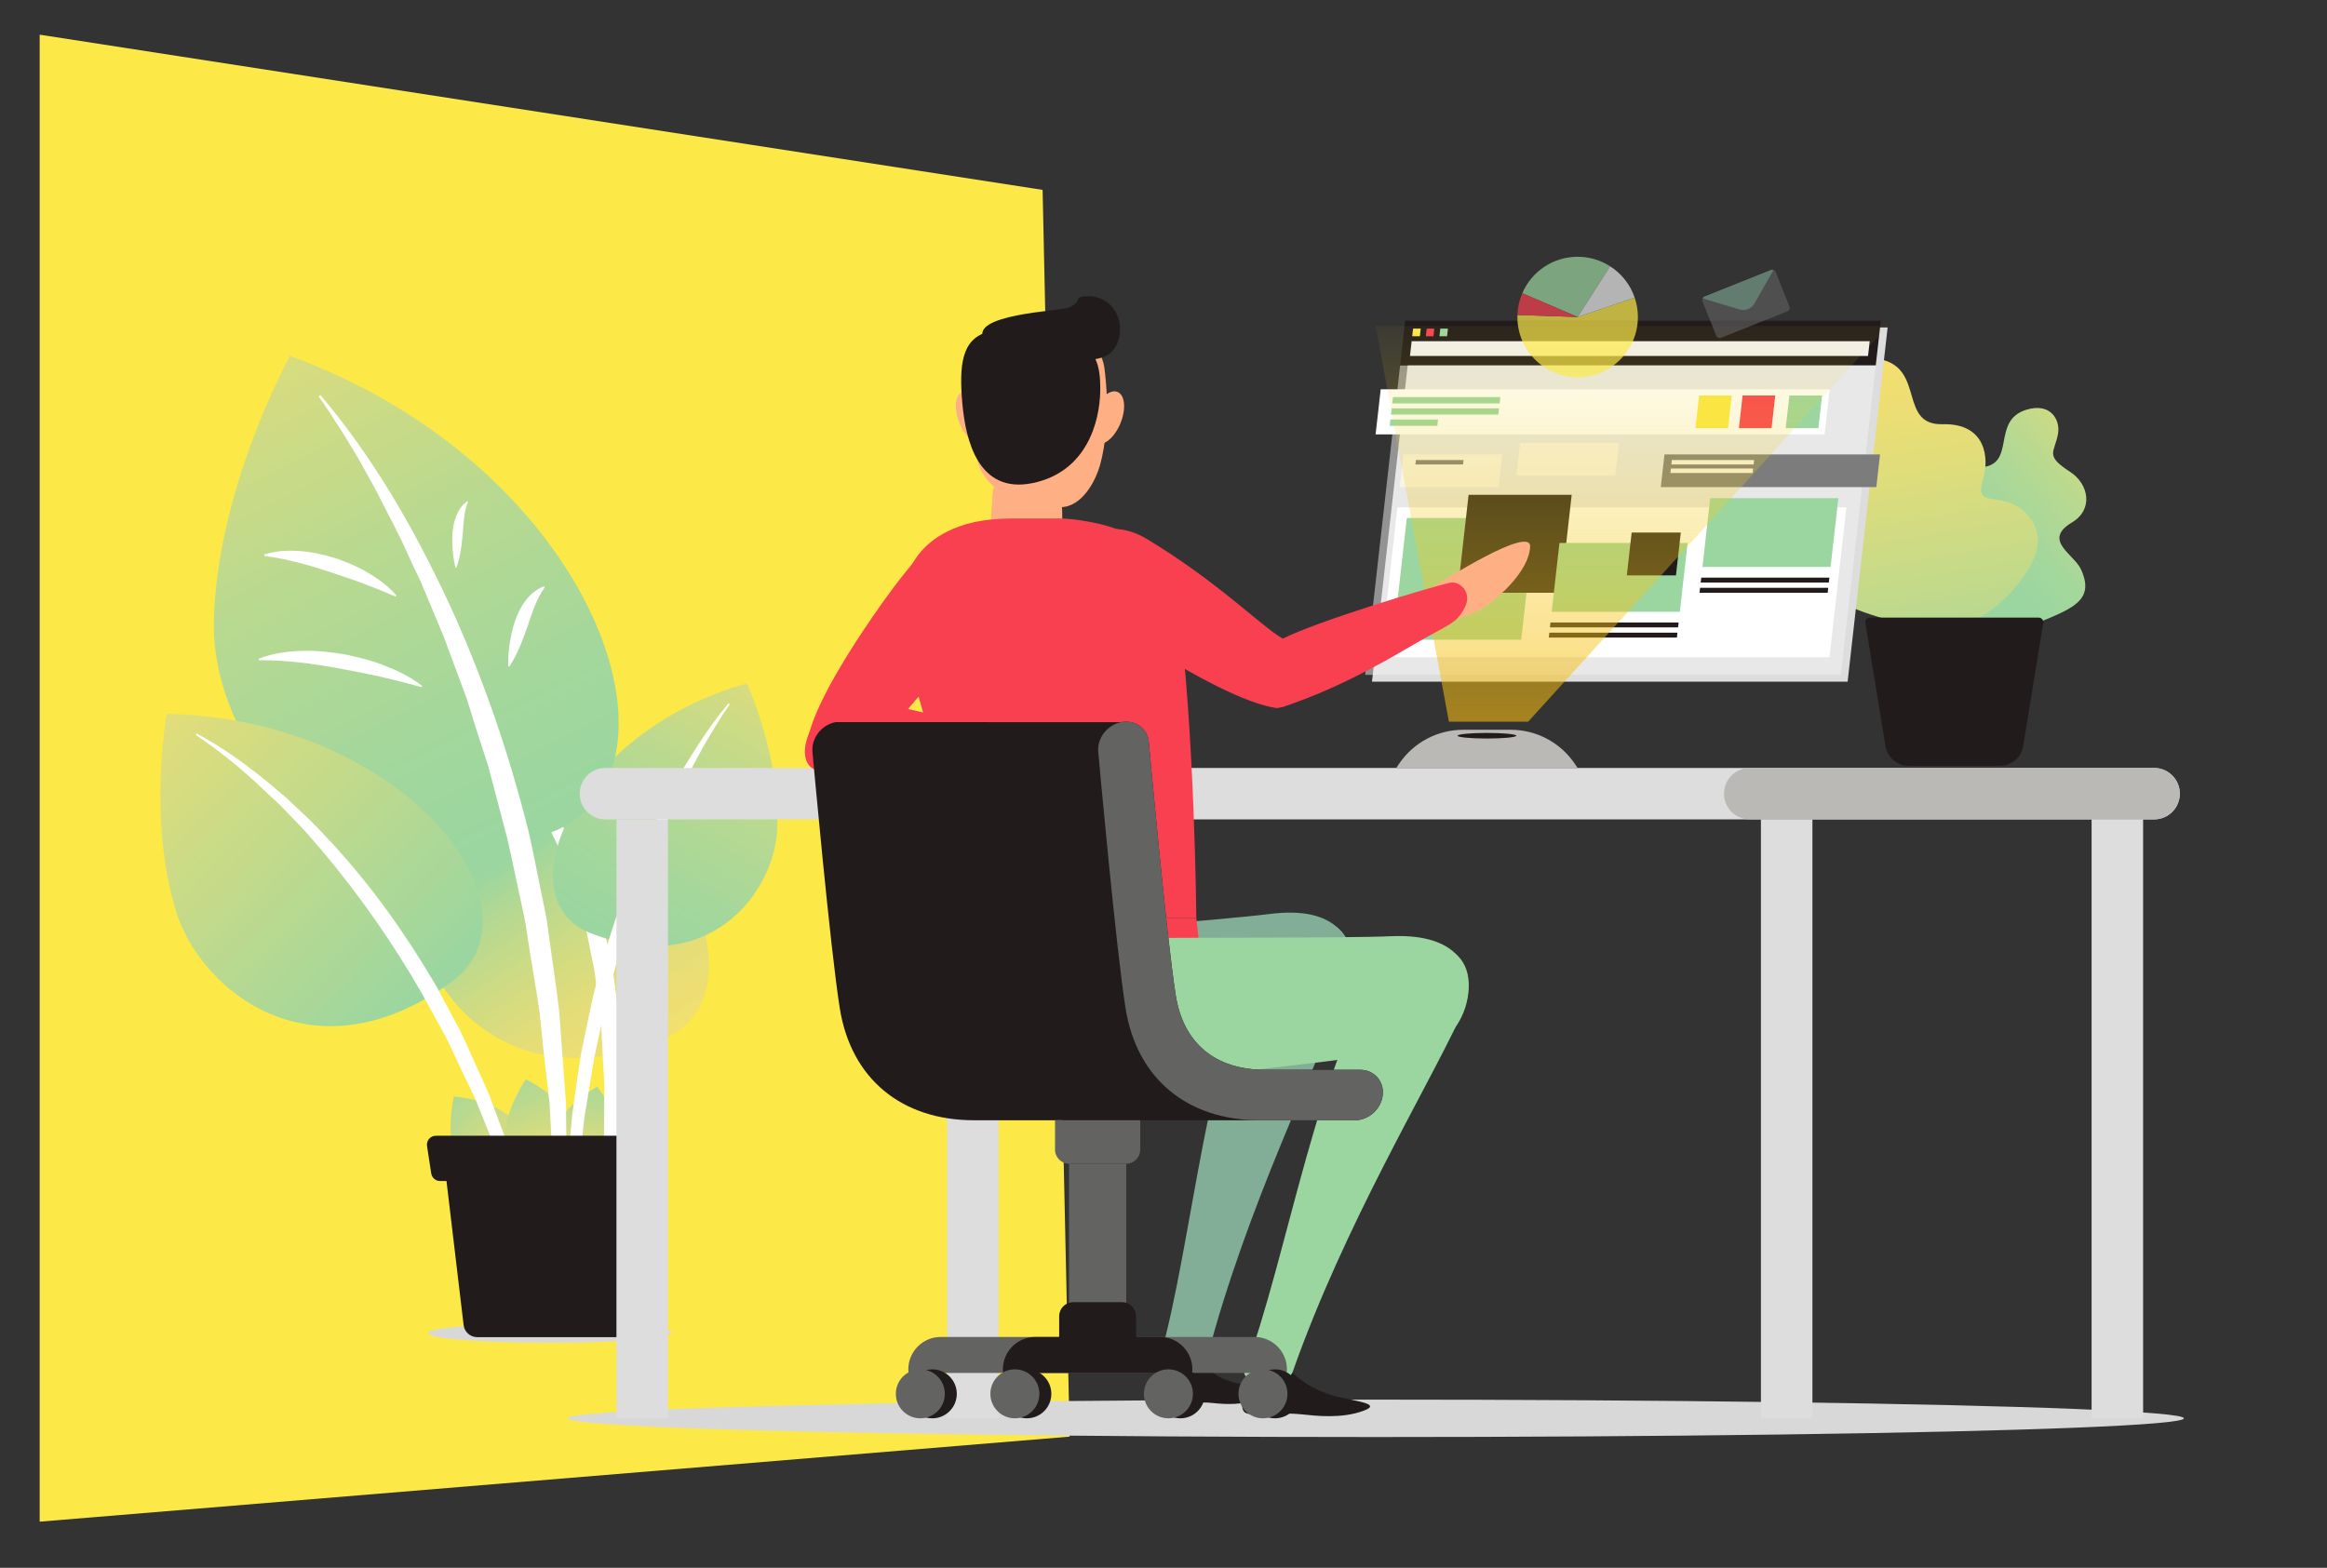 <?xml version="1.0" encoding="utf-8"?>
<!-- Generator: Adobe Illustrator 23.0.1, SVG Export Plug-In . SVG Version: 6.00 Build 0)  -->
<svg version="1.1" id="Layer_1" xmlns="http://www.w3.org/2000/svg" xmlns:xlink="http://www.w3.org/1999/xlink" x="0px" y="0px"
	 viewBox="0 0 230 155" style="enable-background:new 0 0 230 155;" xml:space="preserve">
<rect x="0" y="0" width="230" height="155" fill="#333333" stroke="none"/>
<style type="text/css">
	.st0{fill:#9BD6A0;}
	.st1{fill:#FCE948;}
	.st2{fill:#D8D8D8;}
	.st3{fill:url(#SVGID_1_);}
	.st4{fill:url(#SVGID_2_);}
	.st5{fill:#211B1C;}
	.st6{fill:url(#SVGID_3_);}
	.st7{fill:url(#SVGID_4_);}
	.st8{fill:url(#SVGID_5_);}
	.st9{fill:url(#SVGID_6_);}
	.st10{fill:#FFFFFF;}
	.st11{fill:url(#SVGID_7_);}
	.st12{fill:url(#SVGID_8_);}
	.st13{fill:url(#SVGID_9_);}
	.st14{fill:#DDDDDD;}
	.st15{fill:#BAB9B5;}
	.st16{fill:url(#SVGID_10_);}
	.st17{opacity:0.5;fill:#F4F4F4;}
	.st18{fill:#F9F4EA;}
	.st19{fill:#7C7C7C;}
	.st20{fill:#F94051;}
	.st21{fill:#F2F2F2;}
	.st22{fill:url(#SVGID_11_);}
	.st23{opacity:0.6;}
	.st24{fill:#636362;}
	.st25{fill:#82AD97;}
	.st26{opacity:0.7;}
	.st27{opacity:0.9;fill:#FFFFFF;}
	.st28{fill:#FFAF84;}
</style>
<g>
	<polygon class="st1" points="105.725,142.033 3.922,150.438 3.922,3.428 103.05,18.773 	"/>
	<g>
		<ellipse class="st2" cx="135.978" cy="140.223" rx="79.877" ry="1.849"/>
		<path class="st2" d="M42.319,131.794c0,0.531,5.377,0.963,12.009,0.963c6.633,0,12.009-0.431,12.009-0.963
			c0-0.532-5.377-0.963-12.009-0.963C47.696,130.83,42.319,131.261,42.319,131.794z"/>
		<g>
			<linearGradient id="SVGID_1_" gradientUnits="userSpaceOnUse" x1="196.599" y1="55.045" x2="214.435" y2="40.196">
				<stop  offset="0" style="stop-color:#9BD6A0"/>
				<stop  offset="0.166" style="stop-color:#A3D79C"/>
				<stop  offset="0.421" style="stop-color:#B8D990"/>
				<stop  offset="0.731" style="stop-color:#DBDC7D"/>
				<stop  offset="1" style="stop-color:#FFE069"/>
			</linearGradient>
			<path class="st3" d="M200.26,40.516c2.421-0.757,3.389,0.997,3.157,2.346
				c-0.329,1.91-1.369,2.129,1.18,3.778c1.882,1.217,2.325,3.74,0.204,5.005
				c-2.965,1.769,0.196,3.135,0.886,4.65c1.426,3.128-0.909,3.894-4.686,5.449
				c-3.877,1.597-6.778,0.82-9.484-1.646c-1.997-1.821-3.188-3.876-1.989-5.735
				c1.723-2.67,4.547-0.856,3.451-3.456c-0.655-1.555-0.718-4.454,2.818-4.708
				C199.334,45.946,196.773,41.606,200.26,40.516z"/>
			<g>
				<linearGradient id="SVGID_2_" gradientUnits="userSpaceOnUse" x1="193.856" y1="71.651" x2="186.346" y2="26.933">
					<stop  offset="0" style="stop-color:#9BD6A0"/>
					<stop  offset="0.257" style="stop-color:#BDD98D"/>
					<stop  offset="0.575" style="stop-color:#E1DD7A"/>
					<stop  offset="0.834" style="stop-color:#F7DF6D"/>
					<stop  offset="1" style="stop-color:#FFE069"/>
				</linearGradient>
				<path class="st4" d="M185.873,35.529c-3.048-0.636-4.021,1.621-3.576,3.241
					c0.629,2.295,1.925,2.438-0.993,4.756c-2.152,1.711-2.395,4.845,0.348,6.138
					c3.833,1.808,0.135,3.854-0.528,5.786c-1.369,3.991,1.574,4.649,6.373,6.099
					c4.926,1.489,8.377,0.195,11.389-3.14c2.223-2.462,3.433-5.114,1.746-7.242
					c-2.422-3.056-5.657-0.505-4.627-3.811c0.616-1.978,0.347-5.527-4.002-5.416
					C187.652,42.051,190.264,36.446,185.873,35.529z"/>
			</g>
			<path class="st5" d="M188.64,75.71h9.051c1.13,0,2.093-0.819,2.275-1.933l1.991-12.184
				c0.046-0.28-0.17-0.533-0.453-0.533h-16.678c-0.282,0-0.498,0.254-0.453,0.533l1.991,12.184
				C186.547,74.891,187.51,75.71,188.64,75.71z"/>
		</g>
		<g>
			
				<linearGradient id="SVGID_3_" gradientUnits="userSpaceOnUse" x1="345.503" y1="126.628" x2="355.465" y2="115.953" gradientTransform="matrix(-1 -0.008 -0.008 1 397.9 -7.422)">
				<stop  offset="0" style="stop-color:#FFE069"/>
				<stop  offset="0.269" style="stop-color:#DBDC7D"/>
				<stop  offset="0.579" style="stop-color:#B8D990"/>
				<stop  offset="0.834" style="stop-color:#A3D79C"/>
				<stop  offset="1" style="stop-color:#9BD6A0"/>
			</linearGradient>
			<path class="st6" d="M52.169,116.185c2.803-1.785-0.785-7.245-7.31-7.774c0,0-0.697,2.873-0.057,5.428
				C45.348,116.018,48.244,118.683,52.169,116.185z"/>
			
				<linearGradient id="SVGID_4_" gradientUnits="userSpaceOnUse" x1="345.588" y1="191.813" x2="355.55" y2="181.138" gradientTransform="matrix(-0.928 -0.374 -0.374 0.928 447.332 67.759)">
				<stop  offset="0" style="stop-color:#FFE069"/>
				<stop  offset="0.269" style="stop-color:#DBDC7D"/>
				<stop  offset="0.579" style="stop-color:#B8D990"/>
				<stop  offset="0.834" style="stop-color:#A3D79C"/>
				<stop  offset="1" style="stop-color:#9BD6A0"/>
			</linearGradient>
			<path class="st7" d="M55.93,116.622c3.261-0.634,1.921-7.029-3.956-9.91c0,0-1.7,2.419-2.04,5.03
				C49.644,113.97,51.362,117.51,55.93,116.622z"/>
			
				<linearGradient id="SVGID_5_" gradientUnits="userSpaceOnUse" x1="314.987" y1="267.928" x2="324.004" y2="258.265" gradientTransform="matrix(-0.662 -0.75 -0.75 0.662 466.847 175.599)">
				<stop  offset="0" style="stop-color:#FFE069"/>
				<stop  offset="0.269" style="stop-color:#DBDC7D"/>
				<stop  offset="0.579" style="stop-color:#B8D990"/>
				<stop  offset="0.834" style="stop-color:#A3D79C"/>
				<stop  offset="1" style="stop-color:#9BD6A0"/>
			</linearGradient>
			<path class="st8" d="M58.209,117.058c2.896,0.811,4.407-4.907,0.821-9.623c0,0-2.358,1.267-3.692,3.242
				C54.199,112.361,54.153,115.923,58.209,117.058z"/>
			<linearGradient id="SVGID_6_" gradientUnits="userSpaceOnUse" x1="74.793" y1="121.539" x2="50.622" y2="84.535">
				<stop  offset="0" style="stop-color:#FFE069"/>
				<stop  offset="0.275" style="stop-color:#FCE06B"/>
				<stop  offset="0.462" style="stop-color:#F3DF6F"/>
				<stop  offset="0.624" style="stop-color:#E4DD78"/>
				<stop  offset="0.771" style="stop-color:#CEDB84"/>
				<stop  offset="0.907" style="stop-color:#B3D893"/>
				<stop  offset="1" style="stop-color:#9BD6A0"/>
			</linearGradient>
			<path class="st9" d="M65.31,102.868c11.096-4.352,2.221-26.046-20.385-32.4
				c0,0-4.431,9.638-3.936,19.07C41.411,97.588,49.77,108.963,65.31,102.868z"/>
			<path class="st10" d="M47.18,73.206c2.069,1.495,3.821,3.344,5.171,5.452
				c0.385,0.485,0.683,1.041,1.006,1.57c0.306,0.543,0.67,1.042,0.924,1.613
				c0.261,0.567,0.539,1.12,0.813,1.674l0.409,0.831l0.326,0.874c0.916,2.301,1.643,4.679,2.189,7.101
				c0.231,1.225,0.5,2.439,0.75,3.658l0.439,3.725c0.073,0.621,0.195,1.236,0.228,1.862
				l0.095,1.883c0.068,1.255,0.116,2.511,0.205,3.767c-0.036,2.524-0.002,5.053-0.074,7.591
				c-0.069,1.268-0.164,2.536-0.211,3.811l-0.078,1.913l-0.038,0.959l-0.092,0.953l-0.305,3.835
				l-0.151,1.926l-0.095,1.942l0.182,0.037l1.336-7.598l0.164-0.951l0.106-0.958l0.211-1.918
				l0.423-3.836l0.1-0.959l0.038-0.964l0.075-1.928l0.15-3.859l-0.145-3.86l-0.073-1.93
				c-0.028-0.643-0.142-1.28-0.209-1.92l-0.502-3.833l-0.835-3.776
				c-0.661-2.487-1.456-4.952-2.557-7.287l-0.386-0.886l-0.471-0.845l-0.948-1.688
				c-0.304-0.569-0.723-1.068-1.079-1.605c-0.377-0.523-0.718-1.074-1.161-1.546
				c-1.614-2.008-3.547-3.795-5.856-5.002L47.18,73.206z"/>
			
				<linearGradient id="SVGID_7_" gradientUnits="userSpaceOnUse" x1="-1.311" y1="62.988" x2="25.896" y2="33.832" gradientTransform="matrix(0.98 -0.2 0.2 0.98 49.249 30.528)">
				<stop  offset="0" style="stop-color:#9BD6A0"/>
				<stop  offset="0.166" style="stop-color:#A3D79C"/>
				<stop  offset="0.421" style="stop-color:#B8D990"/>
				<stop  offset="0.731" style="stop-color:#DBDC7D"/>
				<stop  offset="1" style="stop-color:#FFE069"/>
			</linearGradient>
			<path class="st11" d="M58.301,92.225c-8.447-3.313-1.69-19.828,15.518-24.664
				c0,0,3.373,7.337,2.996,14.517C76.495,88.205,70.131,96.865,58.301,92.225z"/>
			<path class="st10" d="M72.018,69.539c-1.75,2.021-3.158,4.294-4.564,6.563
				c-0.657,1.161-1.306,2.329-1.893,3.527l-0.904,1.789l-0.834,1.821
				c-2.213,4.87-3.871,9.977-5.18,15.161c-0.299,1.303-0.552,2.615-0.83,3.922l-0.401,1.964
				l-0.302,1.981l-0.558,3.966c-0.133,1.328-0.23,2.66-0.322,3.991l-0.143,1.994
				c-0.031,0.665-0.032,1.333-0.049,1.999l-0.074,3.991c-0.014,1.329,0.131,2.661,0.189,3.988
				c0.069,1.327,0.166,2.651,0.284,3.971l0.141-0.003c0.048-2.642,0.008-5.287,0.129-7.925
				l0.251-3.956c0.045-0.658,0.075-1.318,0.134-1.976l0.227-1.969l0.455-3.937l0.644-3.91
				l0.326-1.954l0.414-1.937c0.287-1.289,0.548-2.584,0.855-3.869
				c1.257-5.13,2.849-10.18,4.827-15.078c1.997-4.882,4.308-9.675,7.289-14.032L72.018,69.539z"/>
			
				<linearGradient id="SVGID_8_" gradientUnits="userSpaceOnUse" x1="267.946" y1="127.356" x2="317.975" y2="73.745" gradientTransform="matrix(-0.962 -0.274 -0.274 0.962 342.074 33.694)">
				<stop  offset="0" style="stop-color:#9BD6A0"/>
				<stop  offset="0.166" style="stop-color:#A3D79C"/>
				<stop  offset="0.421" style="stop-color:#B8D990"/>
				<stop  offset="0.731" style="stop-color:#DBDC7D"/>
				<stop  offset="1" style="stop-color:#FFE069"/>
			</linearGradient>
			<path class="st12" d="M53.658,82.585c15.952-4.89,5.882-36.116-24.991-47.398
				c0,0-7.213,12.978-7.53,26.196C20.865,72.661,31.318,89.432,53.658,82.585z"/>
			<path class="st10" d="M31.502,39.208c0.587,0.812,1.144,1.646,1.67,2.5
				c0.56,0.827,1.079,1.682,1.593,2.538c0.531,0.844,1.018,1.716,1.493,2.594
				c0.47,0.88,0.988,1.727,1.41,2.633c0.906,1.774,1.855,3.514,2.648,5.34
				c0.409,0.904,0.842,1.796,1.268,2.689l1.148,2.744l1.143,2.74l1.032,2.785l1.035,2.779
				c0.348,0.925,0.6,1.885,0.905,2.825c0.286,0.947,0.605,1.883,0.908,2.823l0.46,1.409
				c0.143,0.473,0.256,0.955,0.385,1.432l1.509,5.735c0.455,1.923,0.837,3.864,1.261,5.797
				c0.198,0.968,0.435,1.931,0.601,2.906c0.145,0.979,0.286,1.959,0.452,2.934
				c0.308,1.956,0.671,3.907,0.935,5.872c0.182,1.974,0.403,3.945,0.631,5.921l0.335,2.965
				l0.158,2.979l0.371,5.974c0.242,3.993,0.088,7.99,0.319,12.032l0.221,0.02l0.351-6.016
				l0.176-3.009c0.062-1.003,0.131-2.005,0.097-3.01l-0.048-6.028l-0.027-3.014l-0.221-3.006
				l-0.443-6.013c-0.218-1.997-0.536-3.983-0.8-5.976l-0.415-2.986
				c-0.158-0.992-0.389-1.972-0.581-2.958c-0.411-1.968-0.78-3.946-1.226-5.906
				c-1.949-7.803-4.57-15.439-7.941-22.739c-3.402-7.273-7.433-14.31-12.65-20.458L31.502,39.208z"
				/>
			
				<linearGradient id="SVGID_9_" gradientUnits="userSpaceOnUse" x1="268.21" y1="86.519" x2="304.306" y2="47.839" gradientTransform="matrix(-0.999 0.052 0.052 0.999 305.199 -2.037)">
				<stop  offset="0" style="stop-color:#9BD6A0"/>
				<stop  offset="1" style="stop-color:#FFE069"/>
			</linearGradient>
			<path class="st13" d="M44.589,97.106c9.753-7.059-4.405-26.033-28.116-26.538
				c0,0-1.9,10.543,0.966,19.644C19.884,97.977,30.931,106.991,44.589,97.106z"/>
			<path class="st10" d="M19.35,72.656c2.401,1.618,4.64,3.435,6.705,5.426l1.57,1.462l1.494,1.542
				c1.017,1.004,1.928,2.109,2.856,3.192c3.671,4.369,6.921,9.063,9.763,14.004l2.054,3.753
				c0.358,0.617,0.665,1.263,0.956,1.915l0.909,1.94l0.929,1.933
				c0.152,0.323,0.316,0.642,0.458,0.97l0.397,0.997c0.519,1.334,1.076,2.654,1.64,3.975
				c0.6,1.308,1.028,2.68,1.503,4.037l1.418,4.083c0.912,2.738,1.637,5.534,2.591,8.296
				l0.156-0.03c-0.648-2.827-1.242-5.668-1.936-8.482l-1.234-4.174
				c-0.417-1.389-0.787-2.794-1.331-4.141l-1.514-4.081l-0.378-1.021
				c-0.136-0.336-0.294-0.663-0.44-0.995l-0.894-1.984l-0.894-1.985
				c-0.289-0.666-0.595-1.324-0.953-1.956l-2.054-3.841c-2.931-5.01-6.296-9.779-10.231-14.052
				c-0.994-1.058-1.969-2.135-3.049-3.107l-1.585-1.492l-1.663-1.406
				c-2.244-1.837-4.595-3.563-7.175-4.92L19.35,72.656z"/>
			<path class="st10" d="M41.716,67.8c-1.165-0.892-2.436-1.504-3.738-2.003
				c-0.646-0.273-1.317-0.45-1.983-0.658c-0.671-0.182-1.354-0.319-2.034-0.468
				c-1.376-0.219-2.771-0.375-4.183-0.325c-1.409,0.046-2.84,0.238-4.201,0.781l0.004,0.148
				c2.726-0.025,5.44,0.343,8.117,0.845c2.684,0.472,5.351,1.075,7.974,1.822L41.716,67.8z"/>
			<path class="st10" d="M39.166,58.853c-0.826-0.948-1.791-1.64-2.801-2.23
				c-0.497-0.318-1.031-0.543-1.555-0.803c-0.533-0.232-1.082-0.425-1.628-0.63
				c-1.117-0.334-2.258-0.614-3.443-0.702c-1.18-0.093-2.401-0.055-3.597,0.326l-0.016,0.147
				c2.251,0.292,4.448,0.908,6.599,1.629c2.162,0.69,4.297,1.486,6.378,2.396L39.166,58.853z"/>
			<path class="st10" d="M50.36,65.871c0.488-0.736,0.81-1.424,1.085-2.099
				c0.273-0.674,0.521-1.32,0.735-1.946c0.079-0.328,0.215-0.619,0.315-0.928l0.156-0.457
				c0.065-0.142,0.123-0.286,0.172-0.444c0.248-0.592,0.5-1.176,0.998-1.915l-0.051-0.125
				c-0.721,0.278-1.339,0.784-1.805,1.396c-0.48,0.606-0.798,1.315-1.061,2.029
				c-0.477,1.451-0.699,2.972-0.679,4.49L50.36,65.871z"/>
			<path class="st10" d="M45.11,56.12c0.237-0.634,0.355-1.209,0.44-1.767
				c0.094-0.557,0.132-1.092,0.191-1.607c0.026-0.52,0.076-1.016,0.13-1.506
				c0.069-0.493,0.129-0.975,0.376-1.608l-0.059-0.084c-0.49,0.343-0.837,0.851-1.063,1.394
				c-0.233,0.545-0.344,1.131-0.401,1.715c-0.081,1.174,0.043,2.344,0.286,3.485L45.11,56.12z"/>
			<g>
				<g>
					<path class="st5" d="M47.161,132.196h13.714c0.682,0,1.255-0.51,1.336-1.186l1.89-15.896
						c0.095-0.8-0.53-1.504-1.336-1.504H45.271c-0.806,0-1.431,0.704-1.336,1.504l1.89,15.896
						C45.906,131.687,46.48,132.196,47.161,132.196z"/>
					<path class="st5" d="M43.498,116.761h21.04c0.439,0,0.81-0.32,0.877-0.753l0.413-2.702
						c0.083-0.537-0.333-1.021-0.877-1.021H43.085c-0.543,0-0.959,0.484-0.877,1.021l0.413,2.702
						C42.688,116.441,43.06,116.761,43.498,116.761z"/>
				</g>
			</g>
		</g>
		<g>
			<path class="st14" d="M59.839,81.009h153.071c1.404,0,2.542-1.139,2.542-2.543l0,0
				c0-1.404-1.138-2.543-2.542-2.543H59.839c-1.404,0-2.542,1.139-2.542,2.543l0,0
				C57.297,79.87,58.435,81.009,59.839,81.009z"/>
			<path class="st15" d="M172.943,81.009h39.967c1.404,0,2.542-1.139,2.542-2.543l0,0
				c0-1.404-1.138-2.543-2.542-2.543h-39.967c-1.405,0-2.543,1.139-2.543,2.543l0,0
				C170.4,79.87,171.538,81.009,172.943,81.009z"/>
			<rect x="206.733" y="81.007" class="st14" width="5.091" height="59.207"/>
			<rect x="174.049" y="81.015" class="st14" width="5.09" height="59.199"/>
			<rect x="60.929" y="81.015" class="st14" width="5.09" height="59.199"/>
			<rect x="93.613" y="81.007" class="st14" width="5.083" height="59.207"/>
			
				<linearGradient id="SVGID_10_" gradientUnits="userSpaceOnUse" x1="299.916" y1="74.645" x2="299.916" y2="64.145" gradientTransform="matrix(-1 0 0 1 396.073 0)">
				<stop  offset="0" style="stop-color:#FE4500"/>
				<stop  offset="1" style="stop-color:#EFDB29"/>
			</linearGradient>
			<polygon class="st16" points="93.615,81.009 98.699,81.009 98.699,82.643 93.615,86.274 			"/>
		</g>
		<g>
			<polygon class="st14" points="139.56,32.376 139.061,36.789 135.607,67.39 182.619,67.39 186.074,36.789 
				186.572,32.376 			"/>
			<g>
				<polygon class="st17" points="181.947,66.717 134.934,66.717 138.389,36.117 185.401,36.117 				"/>
				<polygon class="st10" points="180.825,64.979 136.448,64.979 138.121,50.16 182.498,50.16 				"/>
				<g>
					<polygon class="st0" points="150.356,63.244 137.69,63.244 139.049,51.213 151.715,51.213 					"/>
					<polygon class="st5" points="154.253,58.602 144.062,58.602 145.155,48.922 155.346,48.922 					"/>
				</g>
				<g>
					<polygon class="st18" points="148.115,48.158 138.347,48.158 138.712,44.929 148.48,44.929 					"/>
					<polygon class="st19" points="144.605,45.923 139.898,45.923 139.949,45.476 144.656,45.476 					"/>
				</g>
				<g>
					<polygon class="st0" points="180.936,56.053 168.27,56.053 169.038,49.248 181.704,49.248 					"/>
					<polygon class="st5" points="180.762,57.594 168.096,57.594 168.151,57.106 180.817,57.106 					"/>
					<polygon class="st5" points="180.647,58.602 167.982,58.602 168.037,58.114 180.703,58.114 					"/>
				</g>
				<polygon class="st18" points="159.652,47.019 149.883,47.019 150.247,43.789 160.017,43.789 				"/>
				<g>
					<polygon class="st19" points="185.457,48.158 164.152,48.158 164.517,44.929 185.821,44.929 					"/>
					<polygon class="st18" points="173.326,45.923 165.196,45.923 165.247,45.476 173.376,45.476 					"/>
					<polygon class="st18" points="173.23,46.768 165.101,46.768 165.152,46.32 173.28,46.32 					"/>
				</g>
				<g>
					<polygon class="st10" points="180.341,42.945 135.964,42.945 136.468,38.489 180.844,38.489 					"/>
					<polygon class="st0" points="179.727,42.331 176.497,42.331 176.862,39.102 180.091,39.102 					"/>
					<polygon class="st20" points="175.101,42.331 171.872,42.331 172.236,39.102 175.465,39.102 					"/>
					<polygon class="st1" points="170.805,42.331 167.576,42.331 167.94,39.102 171.169,39.102 					"/>
					<polygon class="st0" points="148.224,39.882 137.609,39.882 137.679,39.259 148.294,39.259 					"/>
					<polygon class="st0" points="148.098,40.989 137.484,40.989 137.555,40.367 148.169,40.367 					"/>
					<polygon class="st0" points="142.066,42.097 137.359,42.097 137.429,41.474 142.136,41.474 					"/>
				</g>
				<g>
					<polygon class="st0" points="166.034,60.485 153.368,60.485 154.136,53.681 166.802,53.681 					"/>
					<polygon class="st5" points="165.86,62.027 153.194,62.027 153.249,61.539 165.915,61.539 					"/>
					<polygon class="st5" points="165.746,63.035 153.08,63.035 153.135,62.547 165.801,62.547 					"/>
					<polygon class="st5" points="165.651,56.886 160.795,56.886 161.273,52.651 166.129,52.651 					"/>
				</g>
				<g>
					<polygon class="st5" points="185.401,36.117 138.389,36.117 138.887,31.703 185.9,31.703 					"/>
					<polygon class="st21" points="184.636,35.192 139.362,35.192 139.526,33.736 184.801,33.736 					"/>
					<polygon class="st1" points="140.339,33.245 139.582,33.245 139.668,32.488 140.424,32.488 					"/>
					<polygon class="st20" points="141.685,33.245 140.928,33.245 141.013,32.488 141.77,32.488 					"/>
					<polygon class="st0" points="143.03,33.245 142.273,33.245 142.358,32.488 143.115,32.488 					"/>
				</g>
			</g>
		</g>
		<linearGradient id="SVGID_11_" gradientUnits="userSpaceOnUse" x1="161.268" y1="101.76" x2="161.268" y2="28.778">
			<stop  offset="0" style="stop-color:#FEA600"/>
			<stop  offset="1" style="stop-color:#EFDB29;stop-opacity:0"/>
		</linearGradient>
		<polygon class="st22" points="143.21,71.348 135.964,32.224 186.572,32.224 151.043,71.348 		"/>
		<g class="st23">
			<path class="st24" d="M175.508,26.899l1.36,3.401c0.075,0.188-0.017,0.402-0.205,0.478l-6.551,2.619
				c-0.189,0.075-0.403-0.016-0.478-0.205l-1.36-3.401c-0.039-0.099-0.032-0.207,0.012-0.297
				c0.039-0.079,0.104-0.145,0.193-0.181l6.552-2.619c0.089-0.036,0.181-0.033,0.264-0.003
				C175.389,26.727,175.468,26.8,175.508,26.899z"/>
			<path class="st25" d="M175.295,26.692l-1.883,3.31c-0.295,0.517-0.909,0.762-1.479,0.592l-3.646-1.098
				c0.039-0.079,0.104-0.145,0.193-0.181l6.552-2.619C175.12,26.659,175.213,26.661,175.295,26.692z"/>
		</g>
		<path class="st15" d="M149.323,72.149h-4.707c-2.53,0-4.896,1.252-6.318,3.344l-0.293,0.43h17.928
			l-0.293-0.43C154.218,73.401,151.853,72.149,149.323,72.149z"/>
		<path class="st5" d="M149.876,72.737c0,0.152-1.302,0.276-2.908,0.276c-1.605,0-2.907-0.124-2.907-0.276
			c0-0.153,1.302-0.277,2.907-0.277C148.575,72.461,149.876,72.584,149.876,72.737z"/>
		<g class="st26">
			<path class="st0" d="M159.146,26.328c-0.927-0.598-2.03-0.943-3.213-0.943
				c-2.453,0-4.56,1.482-5.47,3.603l5.47,2.352L159.146,26.328z"/>
			<path class="st1" d="M161.572,29.427l-5.638,1.913l-5.949-0.198c-0.004,0.067-0.006,0.131-0.006,0.198
				c0,3.288,2.665,5.955,5.955,5.955c3.288,0,5.955-2.668,5.955-5.955
				C161.888,30.672,161.777,30.027,161.572,29.427z"/>
			<path class="st27" d="M161.572,29.427c-0.434-1.29-1.301-2.38-2.426-3.099l-3.213,5.012
				L161.572,29.427z"/>
			<path class="st20" d="M150.463,28.988c-0.289,0.664-0.456,1.391-0.479,2.155l5.949,0.198L150.463,28.988z
				"/>
		</g>
		<g>
			<g>
				<g>
					<g>
						<path class="st5" d="M119.046,134.435c0.306,0.511,0.338,1.318,2.233,2.027
							c1.895,0.709,5.849,0.892,3.697,1.702c-2.152,0.81-3.841,0.678-5.141,0.541
							c-1.3-0.137-2.068,0.068-3.592,0.133c-2.007,0.085-2.029-0.033-1.865-2.229
							C114.604,133.588,118.059,132.782,119.046,134.435z"/>
						<path class="st25" d="M114.604,134.37c3.274-11.242,4.794-32.272,10.438-40.489
							c3.586-5.221,10.548-3.161,7.968,3.843c-2.758,7.485-9.749,21.459-13.665,36.372
							C118.961,135.561,114.239,135.69,114.604,134.37z"/>
						<path class="st25" d="M130.999,100.321c2.996-1.105,5.59-11.349-5.437-9.968
							c-4.892,0.612-22.185,1.918-24.789,2.238c-2.604,0.32-6.401,0.949-6.817,2.283
							c-2.079,6.664,6.011,12.658,15.743,10.479C116.204,103.895,124.787,102.612,130.999,100.321z"/>
						<path class="st20" d="M101.551,74.834c-1.602,1.218-3.313,1.196-8.01,1.758
							c-6.764,0.81-8.422,0.569-12.723-0.415c-2.808-0.643-0.598-6.767,3.287-6.937
							c3.285-0.143,14.727,3.32,16.725,3.224C102.153,72.402,102.851,73.845,101.551,74.834z"/>
						<path class="st20" d="M79.863,73.023c0.293-1.545,1.476-4.885,6.339-11.981
							c2.967-4.329,4.543-5.968,5.632-7.165c1.943-2.135,4.834-1.409,5.506-0.05
							c1.083,2.189,1.072,5.888,0.123,7.069c-5.36,6.664-9.89,11.462-10.902,13.304
							C85.082,76.89,79.516,74.855,79.863,73.023z"/>
						<path class="st5" d="M127.496,135.397c0.305,0.511,1.705,1.661,3.6,2.37
							c1.895,0.709,5.849,0.892,3.697,1.701c-2.152,0.81-4.722,0.509-6.022,0.372
							c-1.301-0.137-2.554-0.104-4.077-0.039c-2.007,0.086-2.029-0.033-1.865-2.228
							C123.054,134.551,126.509,133.745,127.496,135.397z"/>
						<path class="st28" d="M96.048,41.603c0.406,4.065,0.526,4.964,2.301,6.628
							c1.775,1.664,4.55,1.907,6.475,1.907c2.081,0,3.453-2.51,3.923-4.23
							c0.486-1.781,0.989-5.125,0.406-9.576c-0.296-2.256-3.081-4.993-5.952-4.993
							C100.329,31.34,95.056,31.673,96.048,41.603z"/>
						<path class="st28" d="M98.117,48.762c-0.11,1.41-0.214,3.031-0.261,4.511
							c-0.06,1.941,1.453,3.756,3.386,3.937c0.086,0.008,0.153,0.01,0.222,0.01
							c1.755,0,3.821-1.589,3.666-3.346c-0.101-1.143-0.139-2.295-0.145-3.305
							c-0.012-1.93-1.225-3.643-3.045-4.286l0,0C100.16,45.652,98.264,46.878,98.117,48.762z"/>
						<path class="st20" d="M89.986,66.136c3.263,10.723,4.332,17.134,3.694,24.624h24.564
							c0,0-0.144-18.23-1.789-30.829c-0.383-2.931-2.068-5.569-5.185-7.225
							c-1.848-0.982-5.189-1.45-6.547-1.45h-4.539c-1.522,0-3.317,0.145-4.794,0.597
							C88.691,53.906,88.095,59.921,89.986,66.136z"/>
						<path class="st20" d="M93.78,105.788c0,0-2.122-5.155-0.1-15.027h24.564
							c0,0,0.877,7.044,0.895,15.027H93.78z"/>
						<path class="st0" d="M123.013,135.534c4.181-10.937,7.415-31.772,13.711-39.501
							c4.002-4.911,10.772-2.288,7.628,4.481c-3.361,7.235-11.471,20.59-16.591,35.133
							C127.257,137.077,122.541,136.819,123.013,135.534z"/>
						<path class="st0" d="M142.135,102.938c3.077-0.856,6.499-10.854-4.605-10.379
							c-4.925,0.211-22.267,0.099-24.889,0.205c-2.621,0.106-6.457,0.422-6.981,1.717
							c-2.616,6.472,4.957,13.107,14.834,11.731C127.098,105.291,135.756,104.713,142.135,102.938z"/>
						<path class="st28" d="M108.082,40.749c-0.574,1.406-0.443,2.789,0.294,3.09
							c0.736,0.301,1.799-0.595,2.373-2.001c0.574-1.406,0.443-2.79-0.293-3.09
							C109.719,38.447,108.657,39.343,108.082,40.749z"/>
						<path class="st28" d="M97.497,40.749c0.575,1.406,0.443,2.789-0.293,3.09
							c-0.736,0.301-1.799-0.595-2.373-2.001c-0.575-1.406-0.443-2.79,0.293-3.09
							C95.86,38.447,96.923,39.343,97.497,40.749z"/>
						<path class="st5" d="M97.298,33.594c1.583,2.363,9.232,2.584,11.729,1.713
							c2.496-0.871,2.323-5.698-1.248-6.029c-2.011-0.004-0.555,0.478-2.184,1.14
							C104.769,30.753,95.61,31.072,97.298,33.594z"/>
						<path class="st28" d="M141.566,58.074c1.022-0.639,9.777-6.195,9.672-4.018
							c-0.116,2.406-3.12,4.999-4.205,5.741c-1.984,1.356-4.126,1.796-4.943,0.729
							C141.511,59.769,140.595,58.681,141.566,58.074z"/>
						<path class="st20" d="M143.297,57.615c-1.856,0.406-13.014,3.765-16.501,5.521
							c-2.019-1.106-6.379-5.607-13.473-9.869c-2.632-1.581-5.03-1.044-7.167,0.138
							c-1.326,0.733-1.92,3.655,0.301,5.498c1.246,1.034,2.955,2.534,7.414,5.301
							c7.309,4.535,10.699,5.565,12.257,5.787c0.063,0.009,0.127-0.005,0.191-0.01
							c0.02-0.001,0.041-0.002,0.062-0.003c0.053-0.008,0.106-0.016,0.159-0.033
							c0.099-0.017,0.196-0.026,0.298-0.061c2.91-0.998,6.59-2.463,12.078-5.694
							c4.488-2.642,4.97-2.404,5.879-4.169C145.53,58.587,144.299,57.396,143.297,57.615z"/>
						<path class="st5" d="M105.905,33.185c2.355,1.422,2.903,2.67,2.838,5.582
							c-0.066,2.912-1.312,7.881-6.674,8.991c-5.363,1.11-6.628-4.21-6.951-7.882
							c-0.323-3.671-0.114-6.414,2.598-7.073C101.74,31.825,104.478,32.323,105.905,33.185z"/>
					</g>
				</g>
			</g>
			<g>
				<g>
					<g>
						<path class="st24" d="M125.422,137.158c-0.86,0-1.578-0.611-1.742-1.423H93.299
							c-0.165,0.812-0.883,1.423-1.743,1.423c-0.983,0-1.779-0.796-1.779-1.779
							c0-1.765,1.436-3.201,3.201-3.201h31.021c1.765,0,3.201,1.436,3.201,3.201
							C127.2,136.362,126.404,137.158,125.422,137.158z"/>
						<path class="st5" d="M134.44,105.765h-9.373c-4.956,0-8.102-2.615-8.858-7.363
							c-0.926-5.818-2.645-24.847-2.662-25.039c-0.122-1.352-1.339-2.234-2.721-1.968H82.582
							c-1.38,0.265-2.401,1.577-2.279,2.929c0.071,0.789,1.75,19.382,2.701,25.357
							c1.104,6.934,6.071,11.074,13.288,11.074h9.373h28.245c1.378,0,2.614-1.117,2.76-2.496
							C136.817,106.882,135.818,105.765,134.44,105.765z"/>
						<path class="st24" d="M111.295,115.057h-5.613c-0.775,0-1.403-0.628-1.403-1.403v-2.897h8.421v2.896
							C112.699,114.428,112.071,115.057,111.295,115.057z"/>
						<rect x="105.664" y="115.057" class="st24" width="5.65" height="16.737"/>
						<path class="st5" d="M112.288,133.957h-7.599v-3.836c0-0.763,0.618-1.381,1.381-1.381h4.837
							c0.763,0,1.381,0.618,1.381,1.381V133.957z"/>
						<path class="st5" d="M116.077,137.158c-0.861,0-1.577-0.611-1.743-1.423h-11.689
							c-0.165,0.812-0.882,1.423-1.743,1.423c-0.982,0-1.778-0.796-1.778-1.779
							c0-1.765,1.435-3.201,3.201-3.201h12.329c1.766,0,3.201,1.436,3.201,3.201
							C117.855,136.362,117.059,137.158,116.077,137.158z"/>
						<path class="st5" d="M103.914,137.801c0,1.337-1.085,2.421-2.421,2.421
							c-1.338,0-2.422-1.085-2.422-2.421c0-1.338,1.085-2.422,2.422-2.422
							C102.83,135.379,103.914,136.464,103.914,137.801z"/>
						<path class="st24" d="M102.732,137.801c0,1.337-1.084,2.421-2.422,2.421
							c-1.337,0-2.421-1.085-2.421-2.421c0-1.338,1.085-2.422,2.421-2.422
							C101.648,135.379,102.732,136.464,102.732,137.801z"/>
						<path class="st5" d="M119.09,137.801c0,1.337-1.084,2.421-2.421,2.421s-2.422-1.085-2.422-2.421
							c0-1.338,1.084-2.422,2.422-2.422S119.09,136.464,119.09,137.801z"/>
						<path class="st24" d="M117.907,137.801c0,1.337-1.085,2.421-2.422,2.421
							c-1.337,0-2.421-1.085-2.421-2.421c0-1.338,1.085-2.422,2.421-2.422
							C116.823,135.379,117.907,136.464,117.907,137.801z"/>
						<path class="st5" d="M94.57,137.801c0,1.337-1.085,2.421-2.422,2.421
							c-1.337,0-2.421-1.085-2.421-2.421c0-1.338,1.084-2.422,2.421-2.422
							C93.485,135.379,94.57,136.464,94.57,137.801z"/>
						<path class="st24" d="M93.386,137.801c0,1.337-1.084,2.421-2.421,2.421s-2.421-1.085-2.421-2.421
							c0-1.338,1.084-2.422,2.421-2.422S93.386,136.464,93.386,137.801z"/>
						<path class="st5" d="M128.435,137.801c0,1.337-1.084,2.421-2.422,2.421
							c-1.338,0-2.421-1.085-2.421-2.421c0-1.338,1.084-2.422,2.421-2.422
							C127.351,135.379,128.435,136.464,128.435,137.801z"/>
						<path class="st24" d="M127.252,137.801c0,1.337-1.084,2.421-2.421,2.421
							c-1.338,0-2.422-1.085-2.422-2.421c0-1.338,1.085-2.422,2.422-2.422
							C126.168,135.379,127.252,136.464,127.252,137.801z"/>
					</g>
				</g>
				<path class="st24" d="M133.911,110.756h-9.373c-7.217,0-12.184-4.14-13.288-11.074
					c-0.951-5.975-2.63-24.569-2.701-25.357c-0.122-1.353,0.898-2.664,2.279-2.929
					c1.381-0.265,2.599,0.616,2.721,1.968c0.018,0.192,1.736,19.222,2.662,25.039
					c0.756,4.748,3.901,7.364,8.858,7.364h9.373c1.379,0,2.377,1.117,2.231,2.495
					C136.525,109.639,135.289,110.756,133.911,110.756z"/>
			</g>
			<g>
				<defs>
					<path id="SVGID_12_" d="M141.567,58.074c-0.001,0-0.001,0-0.001,0
						c-3.783,1.071-11.89,3.613-14.77,5.062c-2.019-1.107-6.379-5.607-13.473-9.869
						c-1.034-0.622-2.033-0.912-2.993-0.968c-1.757-0.654-4.088-0.989-5.333-1.032
						c-0.005-0.238-0.008-0.472-0.01-0.698c-0.001-0.149-0.022-0.294-0.037-0.439
						c2.01-0.1,3.337-2.536,3.798-4.22c0.153-0.559,0.303-1.29,0.425-2.144
						c0.582-0.274,1.19-0.979,1.577-1.926c0.574-1.406,0.443-2.79-0.293-3.09
						c-0.32-0.131-0.701-0.025-1.077,0.239c-0.037-0.837-0.103-1.715-0.226-2.655
						c-0.043-0.321-0.14-0.651-0.276-0.983c0.048-0.015,0.105-0.027,0.15-0.043
						c2.496-0.871,2.323-5.698-1.248-6.029c-2.011-0.004-0.555,0.478-2.184,1.14
						c-0.758,0.307-8.521,0.602-8.497,2.596c-1.888,0.813-2.219,2.952-2.059,5.79
						c-0.655,0.375-0.758,1.689-0.208,3.035c0.229,0.561,0.537,1.035,0.871,1.39
						c0.211,0.746,0.489,1.465,0.852,2.11c0.284,1.172,0.737,1.877,1.689,2.79
						c-0.062,0.201-0.108,0.411-0.125,0.633c-0.063,0.821-0.124,1.714-0.174,2.609
						c-0.882,0.091-1.763,0.24-2.553,0.482c-2.55,0.782-4.211,2.14-5.192,3.862
						c-0.97,1.144-2.238,2.761-3.996,5.327c-4.318,6.301-5.732,9.636-6.201,11.387
						c-0.668,1.508-0.622,3.081,0.459,3.609c0.45,4.871,1.75,18.654,2.545,23.644
						c1.104,6.934,6.071,11.074,13.288,11.074h7.986v0.421v2.678c0,0.663,0.537,1.202,1.201,1.202
						h0.185v0.421v13.283c-0.553,0.098-0.974,0.579-0.974,1.161v2.257h-2.365h-9.346
						c-1.765,0-3.201,1.436-3.201,3.201c0,0.105,0.013,0.206,0.031,0.307
						c-0.75,0.411-1.265,1.199-1.265,2.116c0,1.337,1.084,2.421,2.421,2.421
						c0.206,0,0.401-0.033,0.592-0.081c0.19,0.048,0.386,0.081,0.591,0.081
						c1.338,0,2.422-1.085,2.422-2.421c0-0.88-0.473-1.642-1.175-2.066h5.668
						c-0.701,0.424-1.174,1.186-1.174,2.066c0,1.337,1.085,2.421,2.421,2.421
						c0.206,0,0.401-0.033,0.592-0.081c0.19,0.048,0.386,0.081,0.592,0.081
						c1.337,0,2.421-1.085,2.421-2.421c0-0.88-0.473-1.642-1.174-2.066h11.497
						c-0.701,0.424-1.174,1.186-1.174,2.066c0,1.337,1.085,2.421,2.421,2.421
						c0.206,0,0.401-0.033,0.592-0.081c0.191,0.048,0.386,0.081,0.592,0.081
						c1.034,0,1.91-0.651,2.258-1.563c0.283-0.002,0.579,0.011,0.91,0.046
						c0.775,0.081,1.694,0.157,2.762,0.036c0.052,0.122,0.118,0.236,0.188,0.347
						c0.053,0.435,0.235,0.624,0.658,0.694c0.393,0.276,0.87,0.44,1.387,0.44
						c0.205,0,0.401-0.033,0.591-0.081c0.19,0.048,0.387,0.081,0.592,0.081
						c0.531,0,1.017-0.175,1.415-0.464c0.45,0.012,0.895,0.033,1.343,0.081
						c1.3,0.137,3.869,0.439,6.022-0.371c2.152-0.81-1.802-0.993-3.697-1.702
						c-1.591-0.595-2.822-1.496-3.361-2.074c0.008-0.016,0.021-0.029,0.027-0.046
						c4.89-13.888,12.495-26.678,16.098-34.105c0.78-1.082,1.337-2.624,1.294-4.13
						c0.028-1.322-0.433-2.342-1.185-3.009c-1.123-1.197-3.134-1.986-6.438-1.845
						c-1.038,0.044-2.631,0.074-4.519,0.095c-0.234-0.399-0.536-0.728-0.883-0.988
						c-1.217-1.101-3.285-1.724-6.567-1.313c-1.511,0.189-4.205,0.444-7.283,0.716
						c-0.023-0.2-0.036-0.308-0.036-0.308s-0.103-12.994-1.125-24.623
						c5.103,2.905,7.703,3.667,9.008,3.853c0.063,0.009,0.127-0.005,0.191-0.01
						c0.02-0.001,0.041-0.002,0.062-0.003c0.053-0.008,0.106-0.016,0.159-0.033
						c0.099-0.017,0.196-0.026,0.298-0.061c2.91-0.998,6.59-2.463,12.078-5.694
						c3.325-1.957,4.45-2.335,5.18-3.117c0.892-0.14,1.935-0.589,2.939-1.275
						c1.085-0.742,4.089-3.334,4.205-5.741C151.343,51.878,142.588,57.434,141.567,58.074z M90.794,68.873
						c0.152,0.529,0.3,1.051,0.44,1.56c-0.501-0.116-0.997-0.228-1.483-0.335
						C90.078,69.711,90.429,69.3,90.794,68.873z M131.83,105.765h-2.121
						c0.099-0.235,0.199-0.468,0.297-0.698c0.727-0.088,1.455-0.18,2.181-0.276
						C132.066,105.113,131.947,105.437,131.83,105.765z M111.314,128.761v-11.706v-1.998h0.185
						c0.663,0,1.201-0.538,1.201-1.202v-1.101v-1.998h6.683c-1.519,7.391-2.69,15.401-4.189,21.422
						h-0.539h-2.365v-2.257C112.288,129.34,111.867,128.859,111.314,128.761z M121.28,136.462
						c-0.633-0.236-1.044-0.483-1.342-0.727h3.049c0.008,0.12,0.069,0.228,0.165,0.326
						c-0.227,0.219-0.413,0.481-0.541,0.774C122.129,136.726,121.662,136.605,121.28,136.462z
						 M124.174,132.196c-0.059-0.003-0.115-0.018-0.175-0.018h-4.124
						c2.17-7.721,5.083-15.124,7.719-21.422h2.597C128.006,117.95,126.158,126.005,124.174,132.196z"/>
				</defs>
				<clipPath id="SVGID_13_">
					<use xlink:href="#SVGID_12_"  style="overflow:visible;"/>
				</clipPath>
			</g>
		</g>
	</g>
</g>
</svg>
